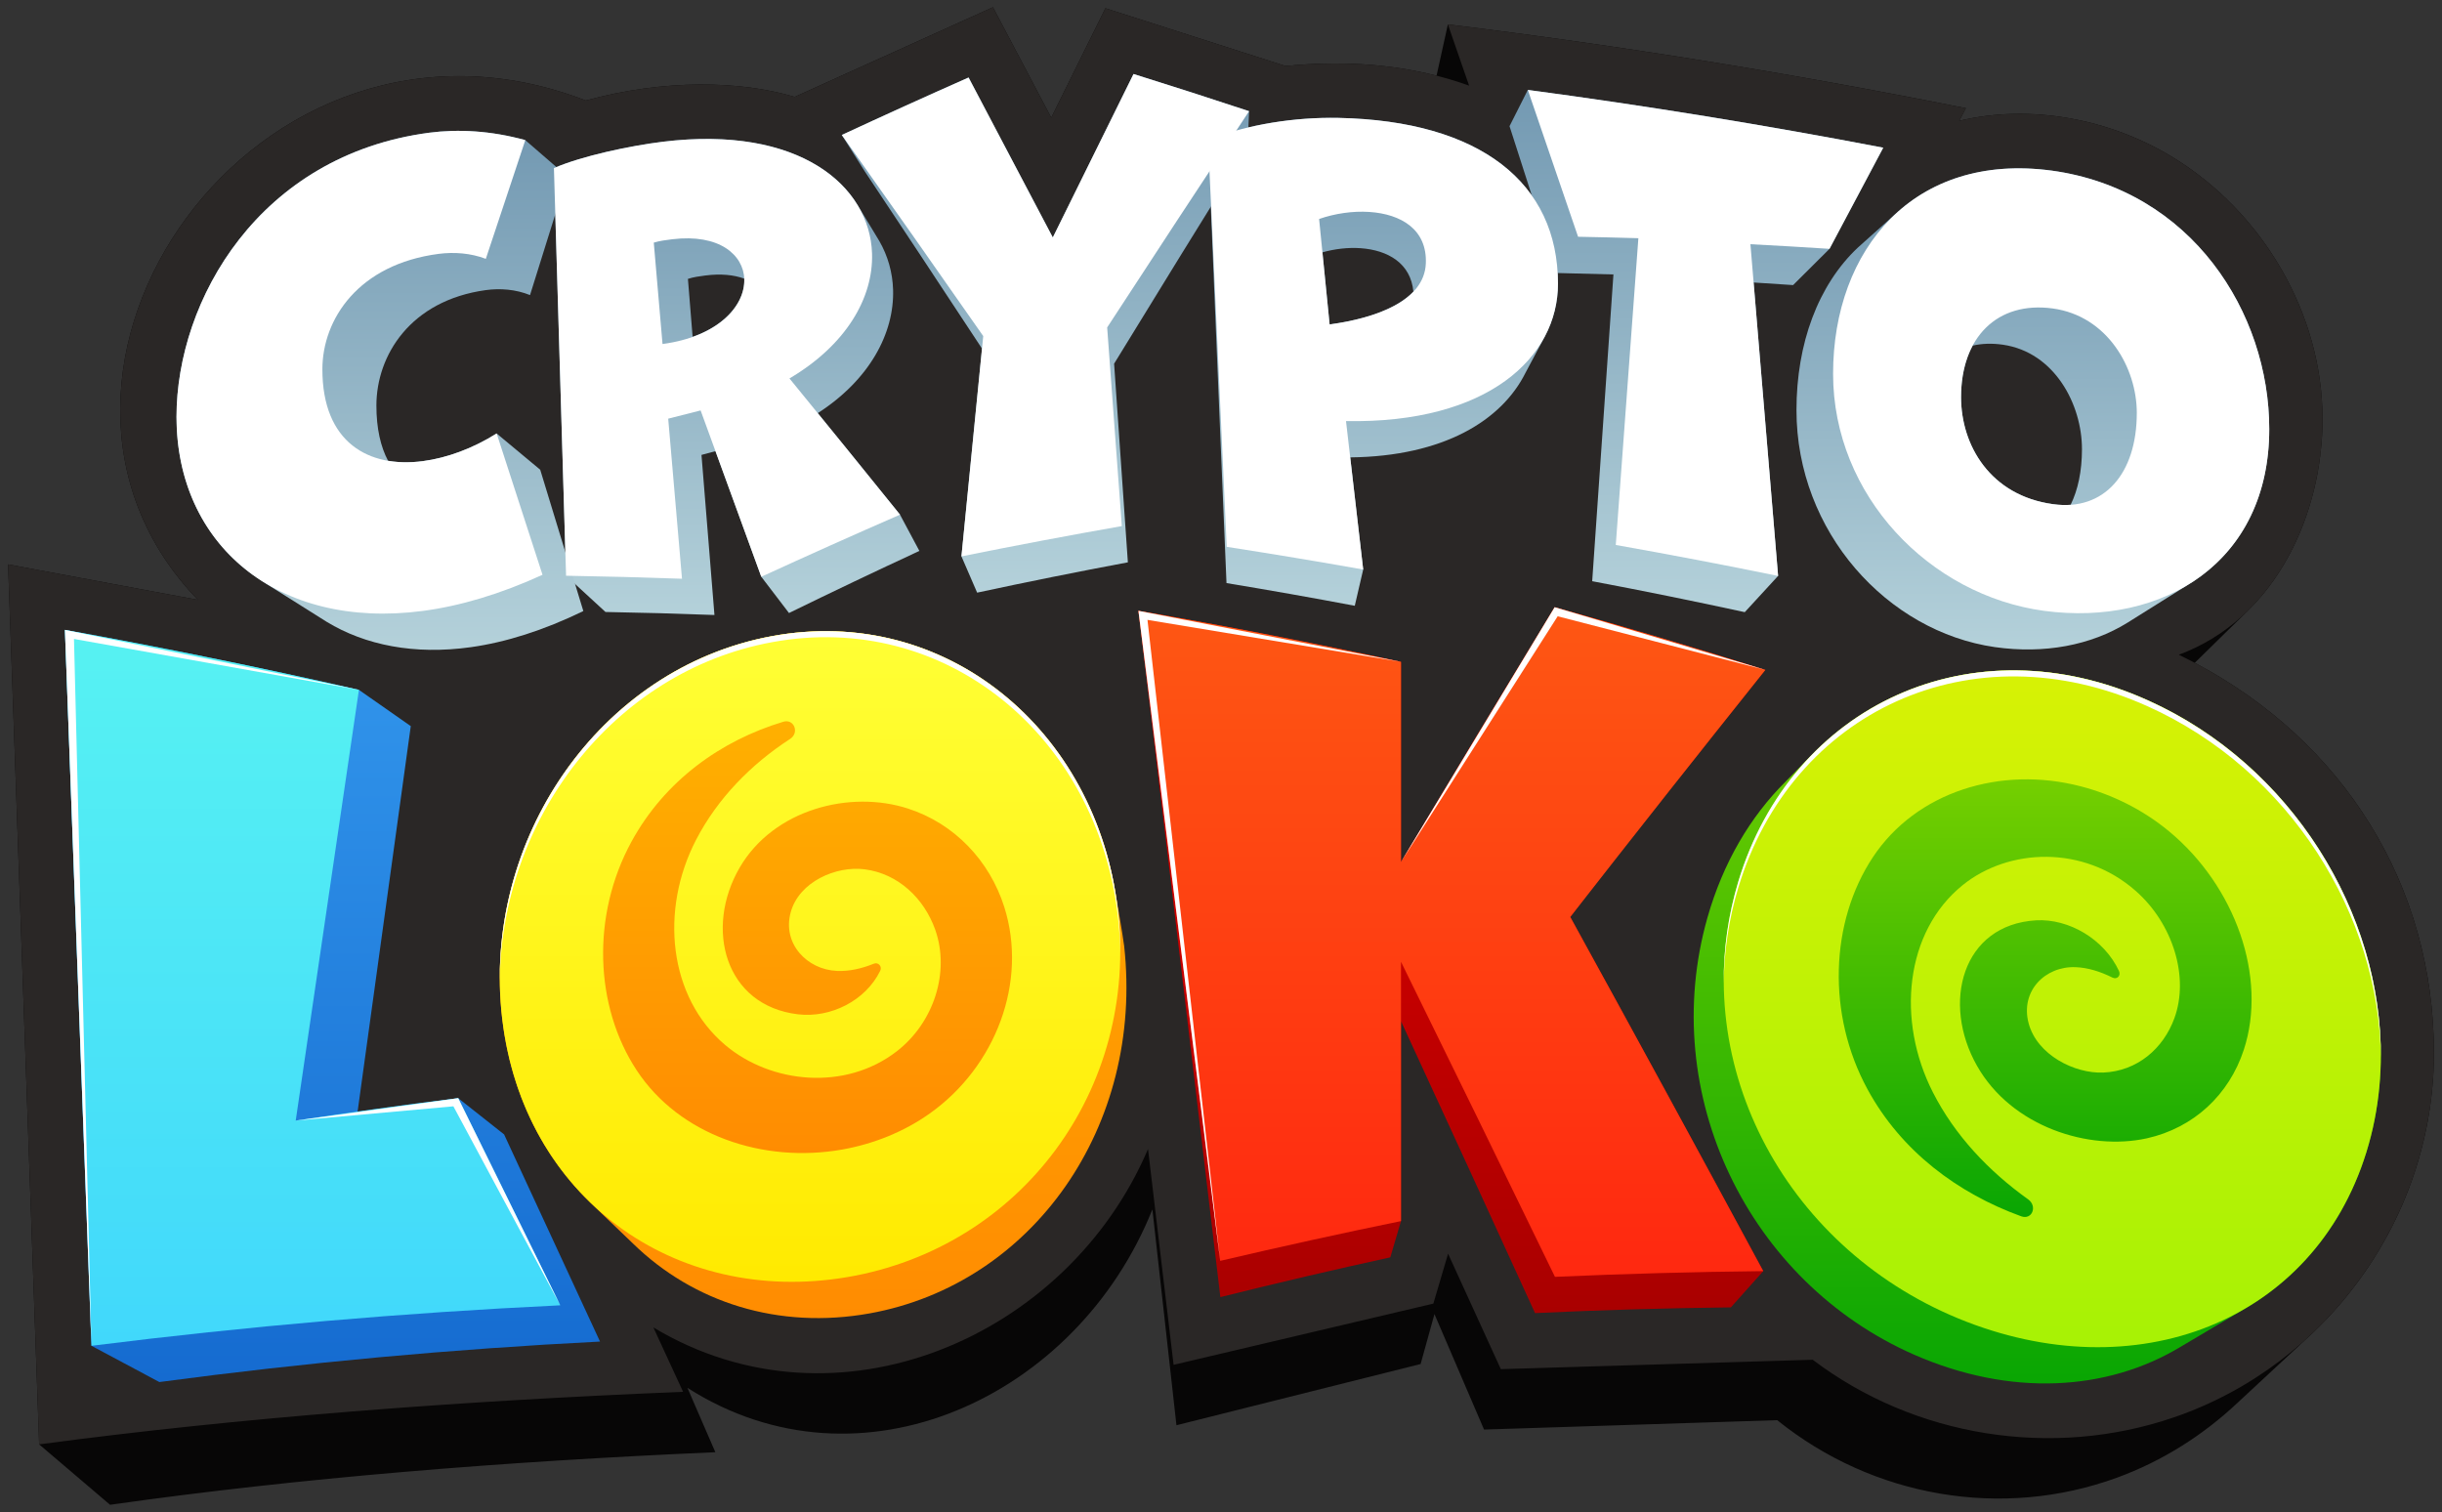 <?xml version="1.0" encoding="utf-8"?>
<!-- Generator: Adobe Illustrator 25.4.1, SVG Export Plug-In . SVG Version: 6.00 Build 0)  -->
<svg version="1.1" xmlns="http://www.w3.org/2000/svg" xmlns:xlink="http://www.w3.org/1999/xlink" x="0px" y="0px"
	 viewBox="0 0 604 374" style="enable-background:new 0 0 604 374;" xml:space="preserve">
<rect x="0" y="0" width="604" height="374" fill="#333333" stroke="none"/>
<style type="text/css">
	.st0{fill:url(#SVGID_1_);}
	.st1{opacity:0.85;fill:url(#SVGID_00000109731039134070492170000013178813215064370868_);}
	.st2{fill:url(#SVGID_00000013900510325619896200000018280377581127314841_);}
	.st3{opacity:0.85;fill:url(#SVGID_00000041263112328451429840000007315197411252734373_);}
	.st4{fill:url(#SVGID_00000122680074664046959350000017096550516579536807_);}
	.st5{opacity:0.85;fill:url(#SVGID_00000133500255979878223770000005199829811721429942_);}
	.st6{fill:#57F2F2;}
	.st7{fill:#41D8FB;}
	.st8{fill:#3296EC;}
	.st9{fill:#156BD0;}
	.st10{fill:#2A2726;}
	.st11{fill:#FFFF35;}
	.st12{fill:#FFEA00;}
	.st13{fill:#FFB000;}
	.st14{fill:#FF8C01;}
	.st15{fill:#FE5713;}
	.st16{fill:#FF2810;}
	.st17{fill:#E30000;}
	.st18{fill:#A90000;}
	.st19{fill:#B4D1DA;}
	.st20{fill:#D7F205;}
	.st21{fill:#A7F205;}
	.st22{fill:#75CF00;}
	.st23{fill:#09A603;}
	.st24{fill:#7399B2;}
	.st25{fill:#070606;}
	.st26{fill:url(#SVGID_00000085210786244078671160000014954821401611851175_);}
	.st27{fill:url(#SVGID_00000082359639824119503290000014784867002800451998_);}
	.st28{fill:url(#SVGID_00000070077090313795087510000016853339922648752781_);}
	.st29{fill:url(#SVGID_00000012472019226863651120000008456920405097272987_);}
	.st30{fill:url(#SVGID_00000022521304627859251300000012607835906829978507_);}
	.st31{fill:url(#SVGID_00000026879727134703010690000005503748991338827416_);}
	.st32{fill:url(#SVGID_00000101824811834735672410000005666507366607095994_);}
	.st33{fill:url(#SVGID_00000163778876480207696160000017296978378768520622_);}
	.st34{fill:url(#SVGID_00000173877358022436994350000015650134778460387986_);}
	.st35{fill:url(#SVGID_00000108282027734392011740000009280775755773424306_);}
	.st36{fill:#FFFFFF;}
	.st37{fill:url(#SVGID_00000034060968589219819290000013007955221950643343_);}
	.st38{fill:url(#SVGID_00000052075293143549976860000006524141215667225217_);}
	.st39{fill:url(#SVGID_00000133496621425073228790000000781093417356906926_);}
	.st40{fill:url(#SVGID_00000160885481586966506170000016541367558046959770_);}
	.st41{fill:url(#SVGID_00000115484475788150198950000000173260425814639806_);}
	.st42{fill:url(#SVGID_00000032609942505512325880000010628455003547360132_);}
	.st43{fill:url(#SVGID_00000009564445144761604140000017265674567080279223_);}
	.st44{fill:url(#SVGID_00000025400573333098323360000014250353167790833283_);}
	.st45{fill:url(#SVGID_00000065775009938234594370000010449065439878174907_);}
	.st46{fill:url(#SVGID_00000057836910635497599080000018251360114286477741_);}
	.st47{fill:url(#SVGID_00000177480340965653919510000012286573141498673832_);}
	.st48{fill:url(#SVGID_00000054265663095386966560000005128761326021070977_);}
	.st49{fill:url(#SVGID_00000016036740698465457960000018221035663381159833_);}
	.st50{fill:url(#SVGID_00000060746791264417666130000002214698616081185925_);}
	.st51{fill:url(#SVGID_00000151511226040113387630000015872836121035977092_);}
	.st52{fill:url(#SVGID_00000146502016959776304340000008612731980947733161_);}
	.st53{fill:url(#SVGID_00000088132564413421777250000003596241506646996414_);}
	.st54{fill:url(#SVGID_00000158741400082142721270000012731964201782196361_);}
	.st55{fill:url(#SVGID_00000151536612463700277010000007198140792131702688_);}
	.st56{fill:url(#SVGID_00000038412693456969728020000007772273106634908563_);}
	.st57{fill:url(#SVGID_00000012431832078730981090000002016489758229992326_);}
	.st58{fill:url(#SVGID_00000176034095256093698280000014082513339092667522_);}
	.st59{fill:url(#SVGID_00000012448498906365304540000003347291044221841056_);}
	.st60{fill:url(#SVGID_00000042732321381979222810000004296982155323805118_);}
	.st61{fill:url(#SVGID_00000092435479782957341270000000021203572177680537_);}
	.st62{fill:url(#SVGID_00000147918482174910937180000013996257872834974620_);}
	.st63{fill:url(#SVGID_00000017491199808003348190000008741134471358300288_);}
	.st64{fill:url(#SVGID_00000152233885754836909730000007094255164580958871_);}
	.st65{fill:url(#SVGID_00000117651309087852584030000012645424124344410497_);}
	.st66{fill:url(#SVGID_00000011740901354273049450000006537246595571312293_);}
	.st67{fill:url(#SVGID_00000031186571994092154350000004502121623309563270_);}
	.st68{fill:url(#SVGID_00000179623712052333800380000007068517227044039866_);}
	.st69{fill:url(#SVGID_00000068667106045769505710000015593216926782728888_);}
	.st70{fill:url(#SVGID_00000104703185691989383110000009522738484760927895_);}
	.st71{fill:url(#SVGID_00000114794759914722629130000013809481028673073549_);}
	.st72{fill:url(#SVGID_00000065058153811160527510000001644643587041201579_);}
	.st73{fill:url(#SVGID_00000118369612035852255210000001550624779175167360_);}
	.st74{fill:url(#SVGID_00000105396425693266663900000003615816663120911280_);}
</style>
<g id="background">
</g>
<g id="guide_text">
</g>
<g id="guide">
</g>
<g id="logo">
	<g>
		<path class="st25" d="M358.117,6.034c42.707,5.25,85.413,12.159,128.12,20.728l-1.66,3.117
			c17.807-4.232,37.27-0.441,52.703,8.945c22.177,13.487,37.092,38.518,37.17,64.615
			c0.052,17.286-6.141,35.515-18.459,47.611l-13.145,12.904c36.764,19.412,59.178,54.969,59.155,96.579
			c-0.015,26.465-11.313,51.416-29.918,69.119l-18.535,17.224c-8.605,8.119-18.728,14.539-29.968,18.642
			c-28.358,10.351-60.31,4.864-84.008-14.236l-72.51,2.323c0,0-9.336-21.754-12.266-28.56l-3.422,12.348
			l-60.393,15.143l-5.949-53.384c-18.597,46.53-72.291,71.44-115.004,44.133c0,0,6.708,15.465,6.908,15.926
			c-52.681,2.291-102.937,6.366-149.716,12.998L9.682,357.267L2,139.604l46.926,8.767
			C-4.957,92.404,63.423-6.595,144.886,24.858c19.57-5.351,38.29-4.894,51.677-0.896l49.032-22.173
			c0,0,11.561,21.892,14.419,27.317c2.767-5.601,13.396-27.067,13.396-27.067l44.57,14.289
			c13.19-1.309,25.664-0.593,37.337,2.388L358.117,6.034z"/>
		<path class="st10" d="M448.353,336.338c25.211,19.1,59.203,24.586,89.371,14.236
			c38.182-13.1,64.254-49.825,64.277-90.041c0.024-43.083-24.002-79.681-63.109-98.584
			c23.674-8.703,35.631-34.516,35.559-58.51c-0.078-26.096-14.993-51.128-37.17-64.615
			c-15.432-9.386-34.895-13.177-52.703-8.945l1.66-3.117c-42.707-8.569-85.413-15.478-128.12-20.728l5.245,15.141
			c-13.931-4.998-29.112-6.462-45.382-4.848L273.411,2.038c0,0-10.63,21.466-13.396,27.067
			c-2.858-5.425-14.419-27.317-14.419-27.317l-49.032,22.173c-13.387-3.998-32.108-4.456-51.677,0.896
			C63.423-6.595-4.957,92.404,48.926,148.371L2,139.604l7.682,217.663c49.765-6.632,103.228-10.707,159.272-12.998
			c-0.213-0.462-7.349-15.926-7.349-15.926c45.439,27.306,102.56,2.396,122.344-44.133l6.328,53.384l64.248-15.143
			l3.64-12.348c3.116,6.806,13.049,28.56,13.049,28.56L448.353,336.338z"/>
		<g>
			<linearGradient id="SVGID_1_" gradientUnits="userSpaceOnUse" x1="182.202" y1="152.12" x2="182.202" y2="34.368">
				<stop  offset="0" style="stop-color:#B4D1DA"/>
				<stop  offset="1" style="stop-color:#7399B2"/>
			</linearGradient>
			<path class="st0" d="M212.163,50.804c-6.675-11.1-22.78-18.841-48.173-15.75
				c-8.183,0.999-20.084,3.526-26.984,6.527c1.002,33.608,2.004,67.217,3.006,100.827l9.747,8.967
				c8.978,0.158,17.962,0.407,26.952,0.746c-1.069-13.2-2.138-26.399-3.206-39.596
				c1.152-0.315,2.305-0.622,3.457-0.933c3.778,10.349,7.556,20.698,11.336,31.075l6.85,8.967
				c10.744-5.25,21.494-10.371,32.25-15.362l-4.792-8.967c-6.784-8.419-13.566-16.778-20.346-25.106
				c12.783-8.245,18.965-19.739,18.634-30.553c-0.128-4.194-1.261-8.289-3.388-12.003L212.163,50.804z
				 M184.09,69.048c0.174,5.336-4.106,11.201-12.777,14.281c-0.388-4.783-0.775-9.566-1.163-14.349
				c1.379-0.453,2.891-0.65,4.279-0.831c3.899-0.504,7.107-0.15,9.649,0.769
				C184.08,68.962,184.089,69.004,184.09,69.048z"/>
			
				<linearGradient id="SVGID_00000173864325809968984320000002860598132051405195_" gradientUnits="userSpaceOnUse" x1="93.97" y1="160.744" x2="93.97" y2="32.364">
				<stop  offset="0" style="stop-color:#B4D1DA"/>
				<stop  offset="1" style="stop-color:#7399B2"/>
			</linearGradient>
			<path style="fill:url(#SVGID_00000173864325809968984320000002860598132051405195_);" d="M80.841,153.832
				c9.475,5.746,21.628,8.204,35.607,6.25c8.579-1.194,18.053-4.162,27.832-8.942
				c-3.556-11.666-7.111-23.319-10.665-34.957l-10.778-8.967c-5.828,3.685-12.283,6.066-18.263,6.85
				c-2.996,0.392-5.894,0.374-8.591-0.086c-1.832-3.475-2.885-7.989-2.885-13.657
				c0.002-12.43,8.409-25.995,27.048-28.564c3.55-0.485,7.398-0.203,10.951,1.231
				c3.059-9.799,6.12-19.587,9.181-29.364l-10.352-8.967c-8.509-2.342-16.541-2.773-23.779-1.832
				c-42.009,5.558-62.481,41.384-62.491,70.29c0.002,17.711,7.859,32.214,21.195,40.649L80.841,153.832z"/>
			
				<linearGradient id="SVGID_00000047774278085289594410000010013619627381835705_" gradientUnits="userSpaceOnUse" x1="258.579" y1="146.593" x2="258.579" y2="18.303">
				<stop  offset="0" style="stop-color:#B4D1DA"/>
				<stop  offset="1" style="stop-color:#7399B2"/>
			</linearGradient>
			<path style="fill:url(#SVGID_00000047774278085289594410000010013619627381835705_);" d="M308.559,36.47
				c-11,17.696-22,35.526-32.998,53.492c1.135,16.376,2.27,32.753,3.405,49.131
				c-12.431,2.328-24.859,4.828-37.282,7.5l-3.88-8.967c1.694-17.138,3.388-34.272,5.082-51.404
				c-9.677-14.725-19.352-29.352-29.021-43.869l-5.655-8.967c10.448-4.847,20.901-9.585,31.357-14.217
				c6.943,13.143,13.887,26.333,20.833,39.571c6.654-13.523,13.309-27.002,19.965-40.438
				c9.527,2.978,19.056,6.045,28.584,9.201L308.559,36.47z"/>
			
				<linearGradient id="SVGID_00000012467126110352261020000006366906270616445830_" gradientUnits="userSpaceOnUse" x1="342.07" y1="149.84" x2="342.07" y2="29.145">
				<stop  offset="0" style="stop-color:#B4D1DA"/>
				<stop  offset="1" style="stop-color:#7399B2"/>
			</linearGradient>
			<path style="fill:url(#SVGID_00000012467126110352261020000006366906270616445830_);" d="M382.075,83.271
				c2.183-4.104,3.271-8.559,3.271-13.122c-0.001-24.793-19.097-40.27-54.285-40.987
				c-10.755-0.207-22.309,1.56-32.268,5.421c0,0,3.117,76.083,4.566,109.644
				c10.577,1.746,21.154,3.618,31.728,5.614l2.082-8.967c-1.07-9.248-2.14-18.494-3.21-27.739
				c23.124-0.253,37.498-9.154,43.367-20.947L382.075,83.271z M336.536,61.394
				c6.738,0.474,12.407,3.723,13.051,10.75c-4.338,4.565-12.623,7.005-20.722,8.111
				c-0.593-5.947-1.185-11.894-1.778-17.841C330.162,61.558,333.439,61.174,336.536,61.394z"/>
			
				<linearGradient id="SVGID_00000016790700254488018430000000813563867430756225_" gradientUnits="userSpaceOnUse" x1="419.58" y1="151.42" x2="419.58" y2="22.241">
				<stop  offset="0" style="stop-color:#B4D1DA"/>
				<stop  offset="1" style="stop-color:#7399B2"/>
			</linearGradient>
			<path style="fill:url(#SVGID_00000016790700254488018430000000813563867430756225_);" d="M439.79,142.453
				c-2.017-24.196-4.035-48.387-6.053-72.575c3.256,0.201,6.511,0.412,9.764,0.638l9.002-8.967
				c4.432-8.358,8.863-16.696,13.292-25.015c-29.246-5.613-58.56-10.377-87.906-14.293l-4.526,8.967
				c3.895,12.09,7.79,24.197,11.684,36.321c4.673,0.095,9.346,0.214,14.017,0.357
				c-1.751,25.289-3.502,50.582-5.253,75.877c12.588,2.375,25.169,4.927,37.738,7.656L439.79,142.453z"/>
			
				<linearGradient id="SVGID_00000178182334194008046650000016390761797159363499_" gradientUnits="userSpaceOnUse" x1="502.804" y1="160.645" x2="502.804" y2="41.635">
				<stop  offset="0" style="stop-color:#B4D1DA"/>
				<stop  offset="1" style="stop-color:#7399B2"/>
			</linearGradient>
			<path style="fill:url(#SVGID_00000178182334194008046650000016390761797159363499_);" d="M542.38,143.889
				c11.431-7.468,18.892-20.203,18.891-37.767c-0.006-28.752-19.154-59.166-53.841-63.927
				c-15.964-2.145-28.852,2.005-38.034,10.208l-9.87,8.831c-9.837,9.257-15.193,23.747-15.19,40.209
				c-0.002,30.103,22.442,54.791,49.066,58.62c12.155,1.723,23.722-0.389,32.877-6.082L542.38,143.889z
				 M495.399,85.264c12.776,1.857,19.55,14.763,19.551,25.824c-0,5.43-0.991,10.101-2.807,13.78
				c-1.362,0.097-2.792,0.053-4.288-0.151c-15.576-2.102-22.814-14.552-22.813-26.489
				c-0-4.96,1.014-9.27,2.877-12.742C490.191,84.968,492.695,84.874,495.399,85.264z"/>
		</g>
		
			<linearGradient id="SVGID_00000167367969648977903270000005984573691669001091_" gradientUnits="userSpaceOnUse" x1="503.892" y1="342.199" x2="503.892" y2="165.818">
			<stop  offset="0" style="stop-color:#09A603"/>
			<stop  offset="1" style="stop-color:#75CF00"/>
		</linearGradient>
		<path style="fill:url(#SVGID_00000167367969648977903270000005984573691669001091_);" d="M539.467,333.064
			c-18.306,11.107-42.215,12.436-65.968,2.048c-41.059-17.995-63.575-64.434-51.192-108.104
			c3.869-13.629,10.624-25.034,19.334-33.674l6.128-6.251c20.312-21.145,52.149-27.959,83.444-13.869
			c43.522,19.562,67.094,69.767,54.09,111.755c-5.304,17.153-15.793,30.148-29.316,38.308L539.467,333.064z"/>
		
			<linearGradient id="SVGID_00000160913336407952640230000008333318522079912626_" gradientUnits="userSpaceOnUse" x1="82.233" y1="341.852" x2="82.233" y2="155.805">
			<stop  offset="0" style="stop-color:#156BD0"/>
			<stop  offset="1" style="stop-color:#3296EC"/>
		</linearGradient>
		<path style="fill:url(#SVGID_00000160913336407952640230000008333318522079912626_);" d="M101.599,179.606
			c-4.386,31.756-8.769,63.542-13.151,95.342c8.288-1.171,16.583-2.282,24.885-3.315l11.348,8.967
			c7.902,17.01,15.811,34.09,23.725,51.24c-36.471,1.843-72.829,5.181-108.993,10.012l-16.791-8.967
			c-2.188-59.032-4.376-118.058-6.563-177.08c24.163,4.355,48.41,9.3,72.718,14.835L101.599,179.606z"/>
		
			<linearGradient id="SVGID_00000095331378301121434470000005281454720545787290_" gradientUnits="userSpaceOnUse" x1="359.103" y1="324.797" x2="359.103" y2="150.198">
			<stop  offset="0" style="stop-color:#A90000"/>
			<stop  offset="1" style="stop-color:#E30000"/>
		</linearGradient>
		<path style="fill:url(#SVGID_00000095331378301121434470000005281454720545787290_);" d="M436.125,314.416
			c-15.694-29.07-32.019-59.016-47.739-87.598c6.024-8.189,42.964-54.502,48.244-61.113
			c-17.351-5.467-34.721-10.636-52.104-15.507c-12.663,20.849-25.333,41.855-38.007,63.02
			c0-16.502,0-33.003,0-49.505c-21.642-4.669-43.295-8.876-64.943-12.623c0.698,5.545,14.933,124.617,20.266,169.754
			c14.013-3.497,28.026-6.775,42.034-9.835l2.643-8.967c0-16.485,0-32.969,0-49.454
			c11.055,23.935,22.107,48.001,33.153,72.209c16.158-0.763,32.305-1.235,48.434-1.415L436.125,314.416z"/>
		
			<linearGradient id="SVGID_00000083796046400148396390000014192664148164404639_" gradientUnits="userSpaceOnUse" x1="201.112" y1="326.032" x2="201.112" y2="156.117">
			<stop  offset="0" style="stop-color:#FF8C01"/>
			<stop  offset="1" style="stop-color:#FFB000"/>
		</linearGradient>
		<path style="fill:url(#SVGID_00000083796046400148396390000014192664148164404639_);" d="M278.044,233.973
			c4.921,44.75-22.702,83.605-62.893,90.888c-22.623,4.078-43.651-2.694-58.584-17.263l-10.529-10.11
			c-11.677-11.241-19.628-26.834-21.825-45.486c-5.2-44.05,23.991-86.784,66.719-94.649
			c40.75-7.537,76.835,20.21,84.622,61.543C275.553,218.896,277.812,231.862,278.044,233.973z"/>
		<g>
			<path class="st36" d="M188.298,142.666c-5.004-13.739-10.007-27.454-15.008-41.143
				c-2.672,0.671-5.344,1.349-8.016,2.035c1.137,13.197,2.274,26.396,3.411,39.596
				c-9.564-0.339-19.122-0.588-28.672-0.746c-1.002-33.61-2.004-67.219-3.006-100.827
				c6.9-3.001,18.801-5.527,26.984-6.527c33.811-4.117,51.158,10.973,51.698,27.625
				c0.357,10.976-6.407,22.659-20.423,30.928c9.11,11.151,18.224,22.383,27.342,33.698
				C211.165,132.295,199.728,137.417,188.298,142.666z M163.866,85.091c13.679-1.814,20.442-9.351,20.224-16.043
				c-0.195-6.005-6.162-11.283-17.833-9.865c-1.476,0.181-3.086,0.378-4.552,0.831
				C162.425,68.372,163.145,76.731,163.866,85.091z"/>
			<path class="st36" d="M134.184,142.173c-10.403,4.78-20.482,7.747-29.608,8.942
				c-36.191,4.755-60.913-16.576-60.917-47.997c0.01-28.906,20.482-64.731,62.491-70.29
				c7.238-0.941,15.269-0.51,23.779,1.832c-3.257,9.777-6.513,19.565-9.767,29.364
				c-3.78-1.435-7.874-1.716-11.65-1.231c-19.829,2.57-28.772,16.134-28.775,28.564
				c0,18.131,11.465,24.457,24.84,22.71c5.979-0.784,12.434-3.165,18.263-6.85
				C126.619,118.854,130.401,130.507,134.184,142.173z"/>
			<path class="st36" d="M237.803,137.626c1.796-18.168,3.592-36.333,5.388-54.495
				c-11.665-16.716-23.327-33.297-34.982-49.745c10.448-4.847,20.901-9.585,31.357-14.217
				c6.943,13.143,13.887,26.333,20.833,39.571c6.654-13.523,13.309-27.002,19.965-40.438
				c9.527,2.978,19.056,6.045,28.584,9.201c-11.702,17.696-23.404,35.526-35.105,53.492
				c1.207,16.376,2.415,32.753,3.622,49.131C264.241,132.454,251.02,134.954,237.803,137.626z"/>
			<path class="st36" d="M303.416,135.26c-1.541-33.562-3.082-67.121-4.623-100.678
				c9.96-3.861,21.514-5.628,32.268-5.421c35.188,0.717,54.285,16.195,54.285,40.987
				c-0.001,18.183-17.24,34.651-52.427,34.01c1.416,12.237,2.833,24.475,4.249,36.716
				C325.919,138.878,314.667,137.006,303.416,135.26z M328.865,80.255c11.507-1.572,23.399-5.829,23.797-15.059
				c0.364-8.441-6.125-12.25-13.951-12.768c-4.112-0.275-8.53,0.378-12.445,1.738
				C327.132,62.861,327.998,71.558,328.865,80.255z"/>
			<path class="st36" d="M399.643,134.797c1.863-25.296,3.726-50.588,5.589-75.877
				c-4.97-0.143-9.94-0.263-14.912-0.357c-4.143-12.124-8.286-24.231-12.43-36.321
				c29.346,3.916,58.66,8.68,87.906,14.293c-4.429,8.319-8.86,16.657-13.292,25.015
				c-6.516-0.424-13.035-0.805-19.557-1.144c2.281,27.344,4.562,54.694,6.843,82.048
				C426.419,139.725,413.035,137.173,399.643,134.797z"/>
			<path class="st36" d="M505.59,151.095c-28.322-3.829-52.199-28.517-52.197-58.62
				c-0.006-30.887,20.049-54.847,54.038-50.281c34.687,4.761,53.835,35.175,53.841,63.927
				C561.273,139.055,535.051,155.02,505.59,151.095z M528.513,102.122c-0.001-11.061-7.207-23.967-20.799-25.824
				c-13.736-1.863-22.673,7.178-22.672,21.931c-0.002,11.937,7.237,24.387,22.813,26.489
				C520.457,126.435,528.512,117.174,528.513,102.122z"/>
		</g>
		
			<linearGradient id="SVGID_00000135677814853930335140000014012872577225649337_" gradientUnits="userSpaceOnUse" x1="507.609" y1="333.232" x2="507.609" y2="165.818">
			<stop  offset="0" style="stop-color:#A7F205"/>
			<stop  offset="1" style="stop-color:#D7F205"/>
		</linearGradient>
		<path style="fill:url(#SVGID_00000135677814853930335140000014012872577225649337_);" d="M531.214,173.215
			c-43.523-19.596-88.095,1.24-101.257,44.827c-13.174,43.669,10.78,90.109,54.459,108.104
			c43.688,17.961,87.877,0.896,100.887-41.176C598.307,242.982,574.735,192.777,531.214,173.215z"/>
		
			<linearGradient id="SVGID_00000067957484176588850460000002572662143397223581_" gradientUnits="userSpaceOnUse" x1="77.316" y1="332.885" x2="77.316" y2="155.805">
			<stop  offset="0" style="stop-color:#41D8FB"/>
			<stop  offset="1" style="stop-color:#57F2F2"/>
		</linearGradient>
		<path style="fill:url(#SVGID_00000067957484176588850460000002572662143397223581_);" d="M113.333,271.633
			c8.407,17.01,16.82,34.09,25.239,51.24c-38.799,1.843-77.478,5.181-115.95,10.012
			c-2.188-59.032-4.376-118.058-6.563-177.08c24.163,4.355,48.41,9.3,72.718,14.835
			c-5.214,35.486-10.425,71.001-15.634,106.542C86.521,275.152,99.919,273.303,113.333,271.633z"/>
		
			<linearGradient id="SVGID_00000034075738160203929910000012446130986185390759_" gradientUnits="userSpaceOnUse" x1="359.103" y1="315.831" x2="359.103" y2="150.198">
			<stop  offset="0" style="stop-color:#FF2810"/>
			<stop  offset="1" style="stop-color:#FE5713"/>
		</linearGradient>
		<path style="fill:url(#SVGID_00000034075738160203929910000012446130986185390759_);" d="M384.6,315.831
			c-12.688-26.137-25.383-52.116-38.081-77.936c0,21.383,0,42.765,0,64.147c-14.902,3.059-29.809,6.338-44.717,9.835
			c-6.742-53.641-13.484-107.236-20.226-160.787c21.648,3.747,43.3,7.954,64.943,12.623
			c0,16.502,0,33.003,0,49.505c12.673-21.165,25.343-42.171,38.007-63.02c17.383,4.871,34.754,10.04,52.104,15.507
			c-16.066,20.116-32.15,40.486-48.244,61.113c15.926,28.949,31.841,58.148,47.739,87.598
			C418.967,314.596,401.789,315.068,384.6,315.831z"/>
		
			<linearGradient id="SVGID_00000050663520290263170720000006850818937531176345_" gradientUnits="userSpaceOnUse" x1="200.351" y1="317.065" x2="200.351" y2="156.117">
			<stop  offset="0" style="stop-color:#FFEA00"/>
			<stop  offset="1" style="stop-color:#FFFF35"/>
		</linearGradient>
		<path style="fill:url(#SVGID_00000050663520290263170720000006850818937531176345_);" d="M276.485,225.006
			c-5.226-44.668-42.825-75.557-85.553-67.654c-42.728,7.865-71.919,50.599-66.719,94.649
			c5.199,44.132,42.604,71.139,85.365,63.893C252.334,308.611,281.72,269.756,276.485,225.006z"/>
		
			<linearGradient id="SVGID_00000095333620460060173950000000815583177892275111_" gradientUnits="userSpaceOnUse" x1="199.745" y1="285.207" x2="199.745" y2="178.409">
			<stop  offset="0" style="stop-color:#FF8C01"/>
			<stop  offset="1" style="stop-color:#FFB000"/>
		</linearGradient>
		<path style="fill:url(#SVGID_00000095333620460060173950000000815583177892275111_);" d="M217.708,240.135
			c0.534-1.093-0.47-2.214-1.595-1.759c-2.931,1.188-5.999,1.909-9.066,1.786
			c-7.429-0.306-13.59-6.739-11.485-14.48c2.064-7.593,11.251-11.566,18.3-10.655
			c8.341,1.07,14.731,7.239,17.457,14.947c3.699,10.466-0.355,22.961-9.48,30.044
			c-12.858,9.967-31.214,7.943-42.409-1.48c-14.12-11.889-16.259-33.425-7.281-50.775
			c5.367-10.354,13.666-18.747,23.288-25c2.352-1.527,0.959-5.038-1.692-4.238
			c-15.472,4.665-29.307,14.569-37.558,29.664c-9.929,18.187-9.152,40.687,1.293,56.554
			c10.533,16.003,31.174,23.09,50.888,19.587c7.68-1.375,15.187-4.345,21.638-8.939
			c16.28-11.575,24.259-32.527,18.383-51.069c-3.616-11.395-12.31-20.617-23.823-24.325
			c-14.276-4.628-33.183,0.146-41.607,14.591c-8.789,15.086-3.655,34.165,14.424,36.304
			C205.394,251.852,214.067,247.567,217.708,240.135z"/>
		
			<linearGradient id="SVGID_00000142175955385850932670000002480504400011818372_" gradientUnits="userSpaceOnUse" x1="505.85" y1="301.026" x2="505.85" y2="192.771">
			<stop  offset="0" style="stop-color:#09A603"/>
			<stop  offset="1" style="stop-color:#75CF00"/>
		</linearGradient>
		<path style="fill:url(#SVGID_00000142175955385850932670000002480504400011818372_);" d="M524.1,240.168
			c0.539,1.156-0.474,2.204-1.608,1.638c-2.955-1.47-6.048-2.466-9.142-2.577
			c-7.495-0.275-13.72,5.903-11.594,13.884c2.085,7.823,11.362,12.48,18.467,12.188
			c8.409-0.356,14.841-5.916,17.585-13.438c3.721-10.193-0.354-23.381-9.545-31.48
			c-12.949-11.429-31.483-10.607-42.813-1.452c-14.29,11.548-16.463,33.434-7.369,51.263
			c5.434,10.675,13.831,19.516,23.55,26.465c2.375,1.698,0.969,5.171-1.709,4.197
			c-15.63-5.68-29.647-16.028-38.015-31.423c-10.073-18.503-9.283-41.351,1.311-57.378
			c10.683-16.161,31.583-22.73,51.465-17.544c7.748,2.01,15.311,5.752,21.804,11.118
			c16.383,13.563,24.385,36.079,18.485,54.057c-3.633,11.083-12.369,19.29-23.963,21.88
			c-14.373,3.178-33.467-2.889-41.99-17.88c-8.895-15.632-3.686-34.97,14.577-36.04
			C511.687,227.184,520.432,232.281,524.1,240.168z"/>
		<polygon class="st36" points="88.778,170.64 18.301,158.047 22.622,332.885 16.06,155.805 		"/>
		<polygon class="st36" points="73.144,277.182 112.138,273.65 138.572,322.873 113.333,271.633 		"/>
		<polygon class="st36" points="346.519,163.712 283.817,153.331 301.802,311.877 281.576,151.09 		"/>
		<polygon class="st36" points="436.63,165.704 385.272,152.439 346.519,213.218 384.525,150.198 		"/>
		<path class="st36" d="M531.21,173.216c35.68,16.035,57.955,52.672,57.656,88.486
			c-0.314-35.336-22.469-71.18-57.656-86.992c-43.518-19.6-88.09,1.24-101.256,44.826
			c-2.369,7.861-3.542,15.811-3.602,23.672c-0.082-8.347,1.076-16.805,3.602-25.166
			C443.12,174.457,487.692,153.617,531.21,173.216z"/>
		<path class="st36" d="M276.483,225.006c0.426,3.639,0.62,7.233,0.598,10.775c-0.037-3.056-0.232-6.157-0.598-9.28
			c-5.223-44.669-42.823-75.559-85.549-67.653c-39.252,7.226-67.085,43.892-67.31,83.965
			c-0.471-40.656,27.565-78.137,67.31-85.46C233.659,149.447,271.26,180.337,276.483,225.006z"/>
	</g>
</g>
</svg>
